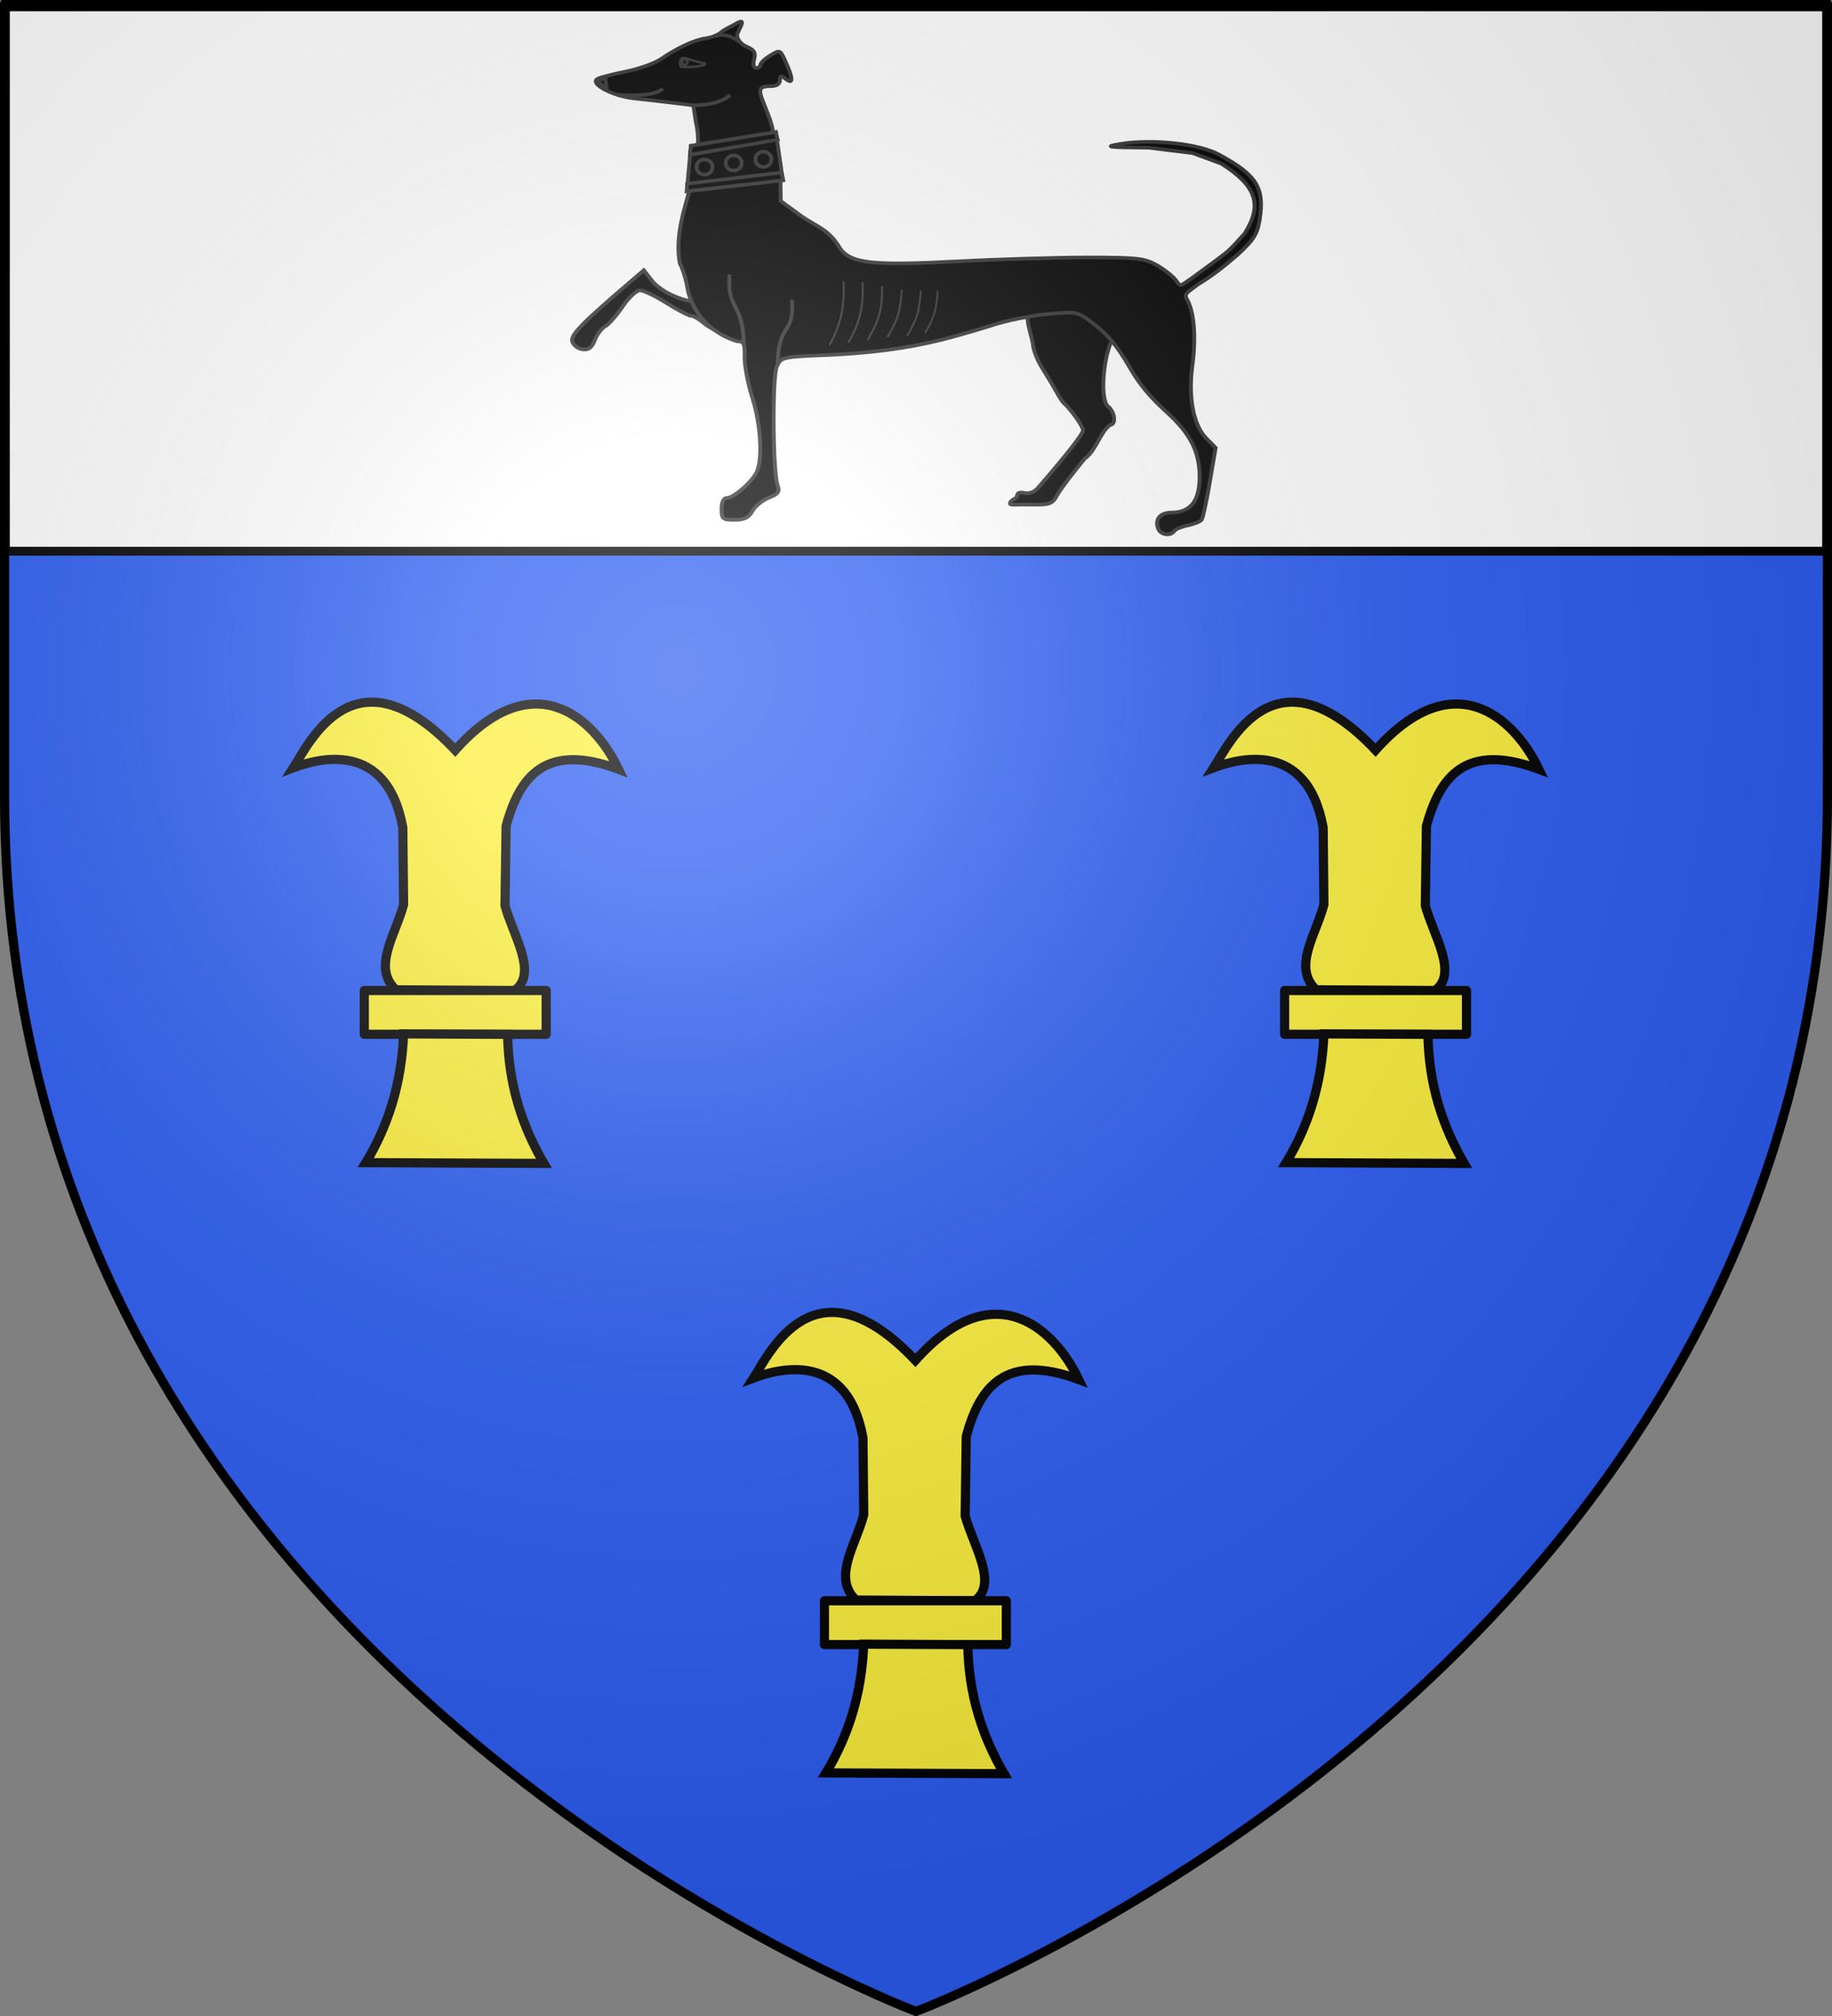 <svg xmlns="http://www.w3.org/2000/svg" xmlns:xlink="http://www.w3.org/1999/xlink" width="600" height="660" version="1.0"><rect width="100%" height="100%" fill="#808080" stroke="none"/><defs><linearGradient id="b"><stop offset="0" style="stop-color:white;stop-opacity:.314"/><stop offset=".19" style="stop-color:white;stop-opacity:.251"/><stop offset=".6" style="stop-color:#6b6b6b;stop-opacity:.125"/><stop offset="1" style="stop-color:black;stop-opacity:.125"/></linearGradient><linearGradient id="a"><stop offset="0" style="stop-color:#fd0000;stop-opacity:1"/><stop offset=".5" style="stop-color:#e77275;stop-opacity:.659"/><stop offset="1" style="stop-color:black;stop-opacity:.323"/></linearGradient><linearGradient id="c"><stop offset="0" style="stop-color:#fd0000;stop-opacity:1"/><stop offset=".5" style="stop-color:#e77275;stop-opacity:.659"/><stop offset="1" style="stop-color:black;stop-opacity:.323"/></linearGradient><linearGradient id="d"><stop offset="0" style="stop-color:#fff;stop-opacity:.314"/><stop offset=".19" style="stop-color:#fff;stop-opacity:.251"/><stop offset=".6" style="stop-color:#6b6b6b;stop-opacity:.125"/><stop offset="1" style="stop-color:#000;stop-opacity:.125"/></linearGradient><linearGradient id="e"><stop offset="0" style="stop-color:white;stop-opacity:0"/><stop offset="1" style="stop-color:black;stop-opacity:.646"/></linearGradient><linearGradient id="f"><stop offset="0" style="stop-color:white;stop-opacity:.314"/><stop offset=".19" style="stop-color:white;stop-opacity:.251"/><stop offset=".6" style="stop-color:#6b6b6b;stop-opacity:.125"/><stop offset="1" style="stop-color:black;stop-opacity:.125"/></linearGradient><linearGradient id="g"><stop offset="0" style="stop-color:white;stop-opacity:0"/><stop offset="1" style="stop-color:black;stop-opacity:.646"/></linearGradient><linearGradient id="h"><stop offset="0" style="stop-color:white;stop-opacity:.314"/><stop offset=".19" style="stop-color:white;stop-opacity:.251"/><stop offset=".6" style="stop-color:#6b6b6b;stop-opacity:.125"/><stop offset="1" style="stop-color:black;stop-opacity:.125"/></linearGradient><linearGradient id="i"><stop offset="0" style="stop-color:#fff;stop-opacity:.314"/><stop offset=".19" style="stop-color:#fff;stop-opacity:.251"/><stop offset=".6" style="stop-color:#6b6b6b;stop-opacity:.125"/><stop offset="1" style="stop-color:#000;stop-opacity:.125"/></linearGradient><radialGradient xlink:href="#b" id="j" cx="221.445" cy="226.331" r="300" fx="221.445" fy="226.331" gradientTransform="matrix(1.353 0 0 1.349 -77.63 -85.747)" gradientUnits="userSpaceOnUse"/></defs><g style="display:inline"><path d="M300 658.5s298.5-112.32 298.5-397.772V2.176H1.5v258.552C1.5 546.18 300 658.5 300 658.5z" style="fill:#2b5df2;fill-opacity:1;fill-rule:evenodd;stroke:none"/></g><g style="display:inline"><path d="M1.532 2.114h596.466v179.009H1.532z" style="fill:#fff;fill-opacity:1;fill-rule:nonzero;stroke:#000;stroke-width:2.902;stroke-miterlimit:4;stroke-opacity:1;stroke-dasharray:none" transform="translate(.235 -.663)"/></g><g style="stroke:#000;stroke-width:3.991;stroke-miterlimit:4;stroke-opacity:1;stroke-dasharray:none"><path d="m143.419 207.511 51.692.335c10.301-7.421-.516-23.785-4.167-36.93l.475-34.646c5.9-21.877 17.349-36.507 49.007-24.751-11.087-23.164-37.45-46.09-71.16-8.362-43.811-46.23-63.805-2.706-70.49 7.693 10.422-3.91 40.703-12.505 47.664 26.088l.336 33.447c-3.353 12.9-13.881 27.48-3.357 37.126z" style="color:#000;fill:#fcef3c;fill-opacity:1;fill-rule:evenodd;stroke:#000;stroke-width:3.991;stroke-linecap:butt;stroke-linejoin:miter;stroke-miterlimit:4;stroke-opacity:1;stroke-dasharray:none;stroke-dashoffset:0;marker:none;visibility:visible;display:inline;overflow:visible" transform="translate(21.803 167.99) scale(.752)"/><path d="M129.657 207.824h79.217v19.065h-79.217z" style="fill:#fcef3c;fill-opacity:1;stroke:#000;stroke-width:3.991;stroke-linecap:butt;stroke-linejoin:round;stroke-miterlimit:4;stroke-opacity:1;stroke-dasharray:none" transform="translate(21.803 167.99) scale(.752)"/><path d="m146.776 226.715 45.314.196c.328 22.17 6.518 40.25 15.777 56.19l-77.539-.334c9.822-16.247 15.575-34.454 16.448-56.052z" style="color:#000;fill:#fcef3c;fill-opacity:1;fill-rule:evenodd;stroke:#000;stroke-width:3.991;stroke-linecap:butt;stroke-linejoin:miter;stroke-miterlimit:4;stroke-opacity:1;stroke-dasharray:none;stroke-dashoffset:0;marker:none;visibility:visible;display:inline;overflow:visible" transform="translate(21.803 167.99) scale(.752)"/></g><g style="stroke:#000;stroke-width:3.991;stroke-miterlimit:4;stroke-opacity:1;stroke-dasharray:none"><path d="m143.419 207.511 51.692.335c10.301-7.421-.516-23.785-4.167-36.93l.475-34.646c5.9-21.877 17.349-36.507 49.007-24.751-11.087-23.164-37.45-46.09-71.16-8.362-43.811-46.23-63.805-2.706-70.49 7.693 10.422-3.91 40.703-12.505 47.664 26.088l.336 33.447c-3.353 12.9-13.881 27.48-3.357 37.126z" style="color:#000;fill:#fcef3c;fill-opacity:1;fill-rule:evenodd;stroke:#000;stroke-width:3.991;stroke-linecap:butt;stroke-linejoin:miter;stroke-miterlimit:4;stroke-opacity:1;stroke-dasharray:none;stroke-dashoffset:0;marker:none;visibility:visible;display:inline;overflow:visible" transform="translate(323.219 167.99) scale(.752)"/><path d="M129.657 207.824h79.217v19.065h-79.217z" style="fill:#fcef3c;fill-opacity:1;stroke:#000;stroke-width:3.991;stroke-linecap:butt;stroke-linejoin:round;stroke-miterlimit:4;stroke-opacity:1;stroke-dasharray:none" transform="translate(323.219 167.99) scale(.752)"/><path d="m146.776 226.715 45.314.196c.328 22.17 6.518 40.25 15.777 56.19l-77.539-.334c9.822-16.247 15.575-34.454 16.448-56.052z" style="color:#000;fill:#fcef3c;fill-opacity:1;fill-rule:evenodd;stroke:#000;stroke-width:3.991;stroke-linecap:butt;stroke-linejoin:miter;stroke-miterlimit:4;stroke-opacity:1;stroke-dasharray:none;stroke-dashoffset:0;marker:none;visibility:visible;display:inline;overflow:visible" transform="translate(323.219 167.99) scale(.752)"/></g><g style="stroke:#000;stroke-width:3.991;stroke-miterlimit:4;stroke-opacity:1;stroke-dasharray:none"><path d="m143.419 207.511 51.692.335c10.301-7.421-.516-23.785-4.167-36.93l.475-34.646c5.9-21.877 17.349-36.507 49.007-24.751-11.087-23.164-37.45-46.09-71.16-8.362-43.811-46.23-63.805-2.706-70.49 7.693 10.422-3.91 40.703-12.505 47.664 26.088l.336 33.447c-3.353 12.9-13.881 27.48-3.357 37.126z" style="color:#000;fill:#fcef3c;fill-opacity:1;fill-rule:evenodd;stroke:#000;stroke-width:3.991;stroke-linecap:butt;stroke-linejoin:miter;stroke-miterlimit:4;stroke-opacity:1;stroke-dasharray:none;stroke-dashoffset:0;marker:none;visibility:visible;display:inline;overflow:visible" transform="translate(172.51 367.776) scale(.752)"/><path d="M129.657 207.824h79.217v19.065h-79.217z" style="fill:#fcef3c;fill-opacity:1;stroke:#000;stroke-width:3.991;stroke-linecap:butt;stroke-linejoin:round;stroke-miterlimit:4;stroke-opacity:1;stroke-dasharray:none" transform="translate(172.51 367.776) scale(.752)"/><path d="m146.776 226.715 45.314.196c.328 22.17 6.518 40.25 15.777 56.19l-77.539-.334c9.822-16.247 15.575-34.454 16.448-56.052z" style="color:#000;fill:#fcef3c;fill-opacity:1;fill-rule:evenodd;stroke:#000;stroke-width:3.991;stroke-linecap:butt;stroke-linejoin:miter;stroke-miterlimit:4;stroke-opacity:1;stroke-dasharray:none;stroke-dashoffset:0;marker:none;visibility:visible;display:inline;overflow:visible" transform="translate(172.51 367.776) scale(.752)"/></g><g style="fill:#000;stroke:#313131"><path d="M277.391 106.025c.892-.499 2.9-2.932 4.465-5.408 1.564-2.475 3.586-4.501 4.493-4.502.907-.001 3.99 1.573 6.85 3.498 2.86 1.925 5.69 3.5 6.286 3.5.597 0 2.014.848 3.15 1.885 1.135 1.037 3.086 2.195 4.334 2.574 2.263.686 2.262.675-.403-3.738-2.018-3.34-3.31-4.446-5.27-4.509-4.127-.132-9.709-2.91-11.921-5.931l-2.036-2.781-3.82 3.486c-12.2 11.132-15.062 14.282-14.598 16.058.265 1.014 1.449 1.981 2.63 2.15 1.589.226 2.418-.434 3.184-2.534.57-1.562 1.765-3.249 2.656-3.748zM393.743 152.233c.795-1.537 3.957-6.004 7.026-9.927 3.006-2.287 3.864-7.174 6.58-9.277 1.578 0 1.165-3.619-.58-5.066-2-1.66-1.398-12.858.973-18.094.908-2.005-1.648-7.34-3.938-8.219-.89-.342-4.394-.606-7.787-.588-4.532.024-6.19-4.452-7.843-3.072-3.987 3.379-1.257 9.345-.745 12.789.045 1.512 1.148 4.55 2.452 6.75s2.946 5.125 3.65 6.5c.702 1.375 1.527 2.725 1.832 3 1.72 1.55 4.986 6.443 4.986 7.47 0 1.007-4.1 6.596-11.646 15.877-.895 1.101-2.28 1.644-3.428 1.344-1.19-.312-1.926.006-1.926.83 0 .732-1.365.872-1.75 1.79-.388.922 1.05.509 4.474.573 5.855.109 6.31-.05 7.67-2.68z" style="fill:#000;fill-opacity:1;stroke:#313131;stroke-opacity:1" transform="matrix(1.273 0 0 1.193 -154.925 -19.621)"/><path d="M423.792 162.18c.314-.507 1.91-1.217 3.548-1.577 1.637-.36 3.23-1.065 3.542-1.568.31-.503 1.24-5.144 2.065-10.314l1.5-9.4-2.415-2.605c-3.318-3.579-4.689-11.335-3.556-20.113.967-7.495.442-14.55-1.328-17.858-.935-1.746-.224-1.775 2.645-4.17 3.788-2.439 6.99-5.134 10.336-8.266 4.07-3.964 5.045-5.618 5.635-9.55 1.317-8.783-.74-12.292-10.51-17.923-5.152-2.97-17.262-4.336-25.414-2.868-4.278.77-3.208.917 7.41 1.018l11.26 1.459 7.42 2.908c9.044 6.132 10.652 11.26 6.007 19.163-5.114 5.941-2.76 3.72-13.342 12.062-3.598 2.612-3.057 2.647-4.385.753-.754-1.075-2.945-2.914-4.87-4.087-3.142-1.915-4.968-2.133-17.836-2.137-7.885-.002-23.14.486-33.899 1.085-21.361 1.188-26.867.547-29.698-3.458-3.002-5.515-6.038-5.966-10.257-9.147l-5.095-3.984-.118-9.85c-1.967-9.346-1.737-10.075-3.237-14.194-2.043-5.61-3.27-7.456.608-7.456 1.669 0 2.532-.553 2.532-1.622 0-1.329.271-1.397 1.5-.378 1.964 1.63 1.975.074.032-4.576-1.451-3.473-1.495-3.494-4-1.853-1.393.913-2.532 2.058-2.532 2.544 0 .487-.5.885-1.109.885-.664 0-.872-.941-.519-2.348.46-1.836.048-2.594-1.892-3.478-1.45-.661-2.48-1.97-2.48-3.152 0-1.134 3.115-5.46-.525-3.032-.671.448-2.651 1.312-3.654 2.26-.727.688-2.446 1.41-3.821 1.605-2.924.414-7.28 2.549-11.5 5.636-1.65 1.206-5.7 2.765-9 3.462-3.3.698-6.613 1.603-7.362 2.01-2.303 1.254 3.793 4.758 9.365 5.382 2.748.308 7.306.863 10.128 1.233l5.131.673.619 4.514c2.951 13.34-6.369 25.539-4.127 38.827.809 1.6 1.713 4.813 2.01 7.142 1.383 6.8 6.29 12.202 12.744 14.266 1.71 0 1.995.632 1.92 4.25-.048 2.338.848 7.399 1.992 11.247 2.272 7.644 2.725 17.43.959 20.729-1.533 2.865-5.876 6.774-7.525 6.774-.838 0-1.354 1.144-1.354 3 0 2.733.296 3 3.33 3 2.506 0 3.654-.603 4.634-2.434.717-1.338 2.627-2.982 4.246-3.653 2.378-.985 2.806-1.621 2.23-3.316-1.27-3.733-1.438-29.891-.211-32.709 1.118-2.568 1.347-2.621 13.475-3.145 10.034-.505 19.65-1.649 29.296-4.27 3.575-.964 9.43-2.767 13.01-4.005 3.582-1.239 9.893-2.569 14.026-2.956 7.473-.7 7.536-.686 11.595 2.642 3.934 3.226 6.126 6.04 9.415 12.091 2.526 4.647 5.15 8.018 9.541 12.255 6.021 5.81 8.413 10.841 8.413 17.697 0 6.6-2.36 9.803-7.22 9.803-2.97 0-4.415 1.904-3.419 4.5.637 1.66 3.199 2.021 4.091.577z" style="fill:#000;fill-opacity:1;stroke:#313131;stroke-opacity:1" transform="matrix(1.273 0 0 1.193 -154.925 -19.621)"/><path d="M313.068 110.77c-.258-11.635-4.387-9.032-3.684-19.02M321.77 116.191c.258-11.636 4.387-7.541 3.685-17.53" style="fill:#000;stroke:#313131;stroke-width:1px;stroke-linecap:butt;stroke-linejoin:miter;stroke-opacity:1" transform="matrix(1.273 0 0 1.193 -154.925 -19.621)"/><path d="M335.051 111.177c2.968-5.402 3.98-10.794 3.684-17.53M339.93 110.5c2.968-5.403 3.98-9.836 3.683-16.573M344.944 109.686c2.967-5.402 3.788-8.494 3.683-14.751M350.02 108.97c2.968-5.403 3.31-7.44 3.684-13.027" style="fill:#000;stroke:#313131;stroke-width:.5;stroke-linecap:butt;stroke-linejoin:miter;stroke-miterlimit:4;stroke-opacity:1;stroke-dasharray:none" transform="matrix(1.273 0 0 1.193 -154.925 -19.621)"/><path d="M309.48 42.586c-2.489 2.348-6.828 2.757-9.439 2.725M305.744 26.36c3.012-1.082 5.48 1.001 6.638 1.911" style="fill:#000;stroke:#313131;stroke-width:1px;stroke-linecap:butt;stroke-linejoin:miter;stroke-opacity:1" transform="matrix(1.273 0 0 1.193 -154.925 -19.621)"/><path d="m277.37 37.64.384 3.123-2.287-1.864 1.904-1.26z" style="fill:#000;fill-opacity:1;fill-rule:evenodd;stroke:#313131;stroke-width:1px;stroke-linecap:butt;stroke-linejoin:miter;stroke-opacity:1" transform="matrix(1.273 0 0 1.193 -154.925 -19.621)"/><path d="M292.222 40.768c-2.49 2.348-9.045 1.802-11.655 1.77" style="fill:#000;stroke:#313131;stroke-width:1px;stroke-linecap:butt;stroke-linejoin:miter;stroke-opacity:1" transform="matrix(1.273 0 0 1.193 -154.925 -19.621)"/><g style="fill:#000;stroke:#313131"><path d="M297.135 35.832c-.347-.914-.223-1.958.36-2.356.682-.142 1.483.245 2.538.587.99.322 2.234.589 2.94.775 1.46.385-1.349.996-3.036 1.035-1.53.037-1.787.128-2.802-.041z" style="fill:#000;fill-opacity:1;fill-rule:evenodd;stroke:#313131;stroke-width:.687;stroke-linecap:butt;stroke-linejoin:miter;stroke-miterlimit:4;stroke-opacity:1;stroke-dasharray:none;display:inline" transform="matrix(1.273 0 0 1.193 -155.27 -20.914)"/><path d="M224.116 119.59c0 .438-.324.794-.724.794-.4 0-.725-.356-.725-.794 0-.44.325-.795.725-.795.4 0 .724.356.724.795z" style="fill:#000;fill-opacity:1;fill-rule:nonzero;stroke:#313131;stroke-width:.72;stroke-miterlimit:4;stroke-opacity:1;stroke-dasharray:none;display:inline" transform="matrix(1.192 -.232 .248 1.11 -71.68 -60.601)"/></g><path d="M355.088 108.597c2.832-5.154 3.157-7.099 3.515-12.43" style="fill:#000;stroke:#313131;stroke-width:.477;stroke-linecap:butt;stroke-linejoin:miter;stroke-miterlimit:4;stroke-opacity:1;stroke-dasharray:none" transform="matrix(1.273 0 0 1.193 -154.925 -19.621)"/><path d="M359.67 107.848c2.632-4.79 2.934-6.597 3.267-11.55" style="fill:#000;stroke:#313131;stroke-width:.443;stroke-linecap:butt;stroke-linejoin:miter;stroke-miterlimit:4;stroke-opacity:1;stroke-dasharray:none" transform="matrix(1.273 0 0 1.193 -154.925 -19.621)"/></g><path d="m-514.655-325.793 1.027 25.257 48.79-12.29-6.952-26.04z" style="fill:#000;fill-opacity:1;fill-rule:evenodd;stroke:#313131;stroke-width:1.959;stroke-miterlimit:4;stroke-opacity:1;stroke-dasharray:none" transform="matrix(.625 .074 -.079 .586 522.21 276.731)"/><path d="m-514.708-325.787.15 4.992 44.227-14.011-1.459-4.06zM-513.982-304.687l.354 4.151 48.998-12.316-1.41-4.15z" style="fill:#000;fill-opacity:1;fill-rule:evenodd;stroke:#313131;stroke-width:1.959;stroke-miterlimit:4;stroke-opacity:1;stroke-dasharray:none;display:inline" transform="matrix(.625 .074 -.079 .586 522.21 276.731)"/><path d="M-502.022-314.958a4.147 4.147 0 1 1-8.293 0 4.147 4.147 0 1 1 8.293 0z" style="fill:#000;fill-opacity:1;fill-rule:evenodd;stroke:#313131;stroke-width:1.959;stroke-miterlimit:4;stroke-opacity:1;stroke-dasharray:none" transform="matrix(.625 .074 -.079 .586 522.21 276.731)"/><path d="M-487.26-319.104a4.147 4.147 0 1 1-8.294 0 4.147 4.147 0 1 1 8.293 0zM-472.167-323.085a4.147 4.147 0 1 1-8.293 0 4.147 4.147 0 1 1 8.293 0z" style="fill:#000;fill-opacity:1;fill-rule:evenodd;stroke:#313131;stroke-width:1.959;stroke-miterlimit:4;stroke-opacity:1;stroke-dasharray:none;display:inline" transform="matrix(.625 .074 -.079 .586 522.21 276.731)"/><path d="M300 658.5s298.5-112.32 298.5-397.772V2.176H1.5v258.552C1.5 546.18 300 658.5 300 658.5z" style="opacity:1;fill:url(#j);fill-opacity:1;fill-rule:evenodd;stroke:none;stroke-width:1px;stroke-linecap:butt;stroke-linejoin:miter;stroke-opacity:1"/><path d="M300 658.5S1.5 546.18 1.5 260.728V2.176h597v258.552C598.5 546.18 300 658.5 300 658.5z" style="opacity:1;fill:none;fill-opacity:1;fill-rule:evenodd;stroke:#000;stroke-width:3;stroke-linecap:butt;stroke-linejoin:miter;stroke-miterlimit:4;stroke-dasharray:none;stroke-opacity:1"/></svg>